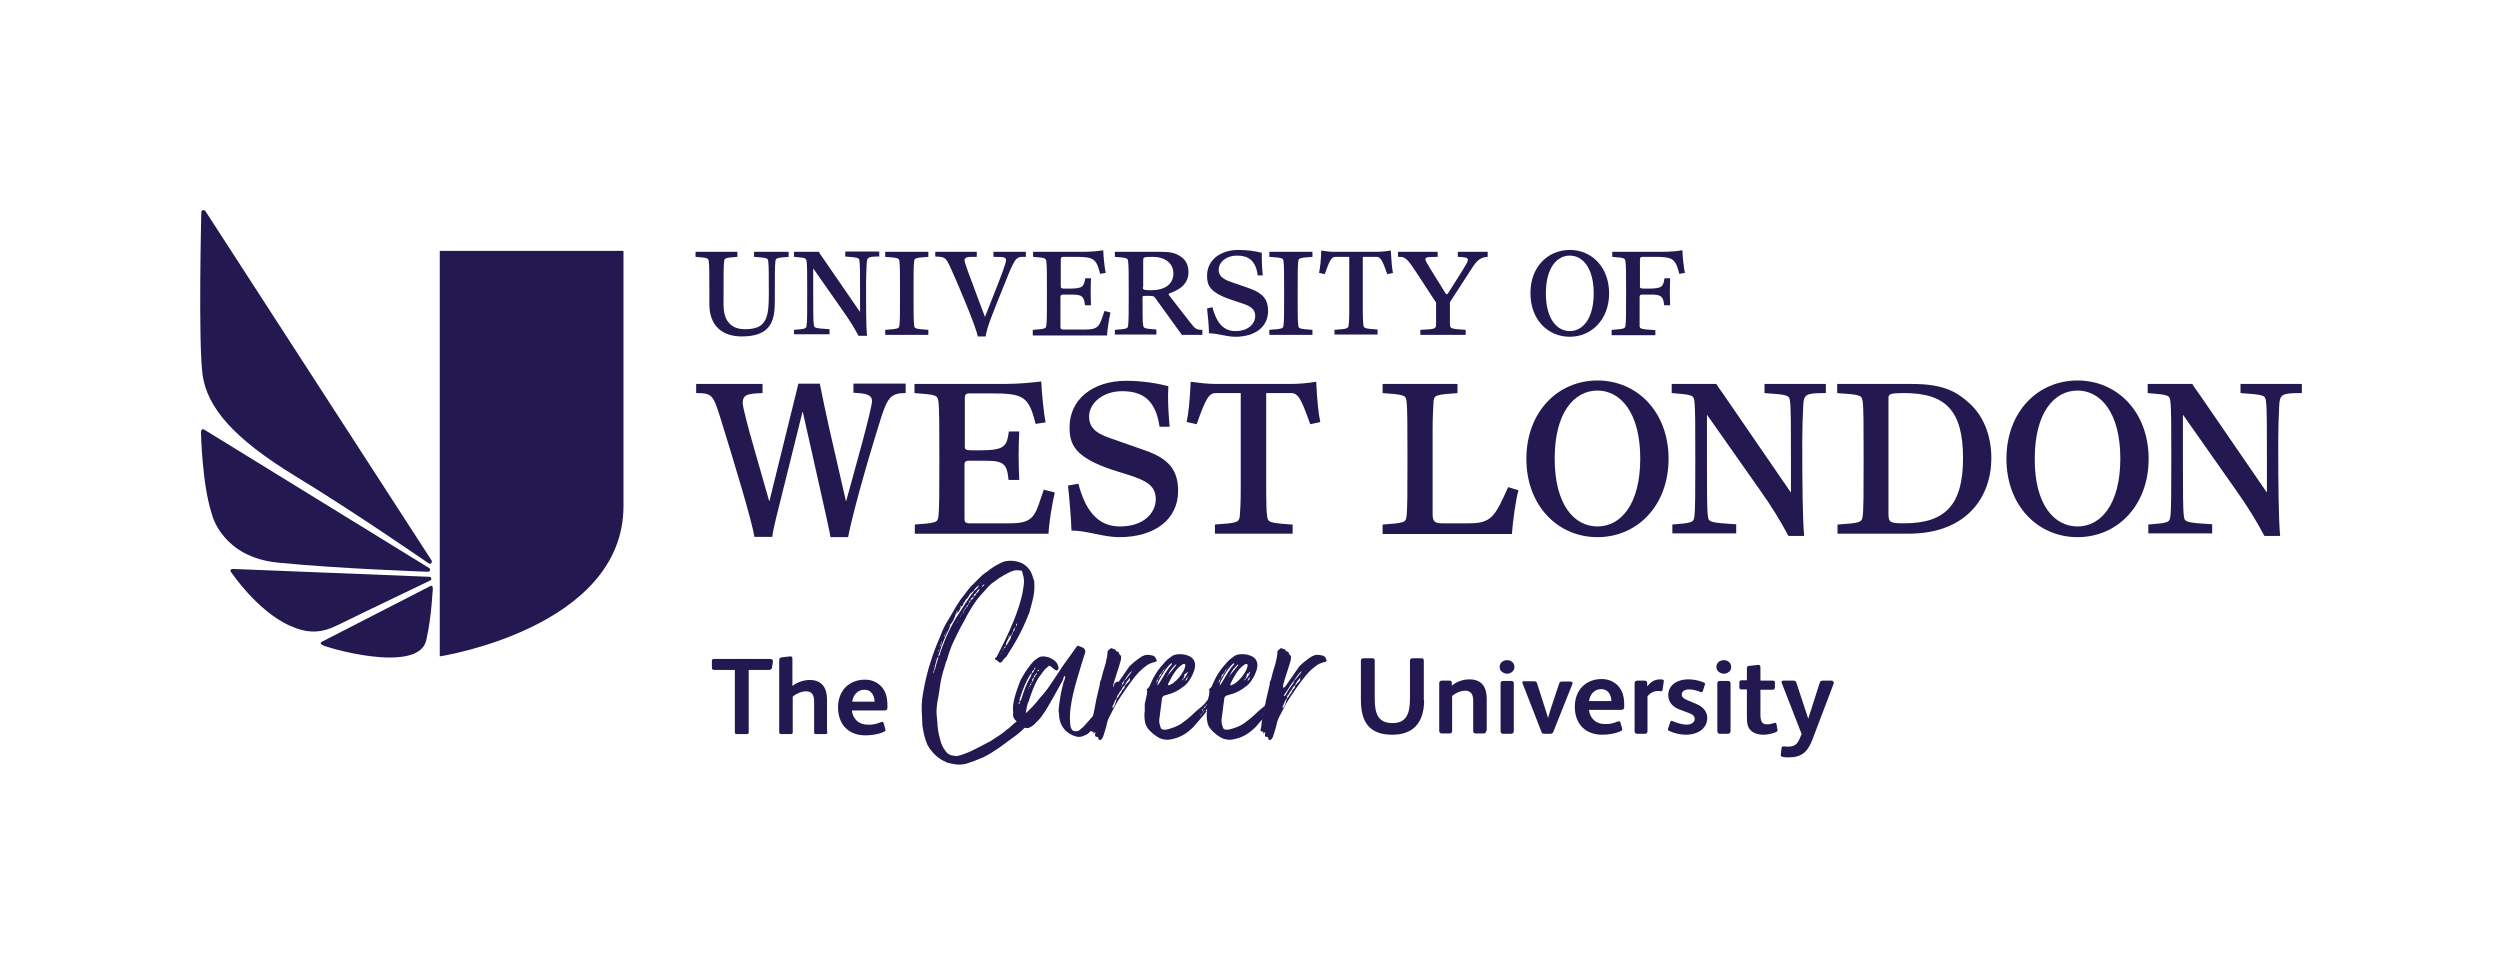<?xml version="1.0" encoding="utf-8"?>
<!-- Generator: Adobe Illustrator 27.0.0, SVG Export Plug-In . SVG Version: 6.00 Build 0)  -->
<svg version="1.1"
	 id="svg2" xmlns:svg="http://www.w3.org/2000/svg" xmlns:sodipodi="http://sodipodi.sourceforge.net/DTD/sodipodi-0.dtd" xmlns:inkscape="http://www.inkscape.org/namespaces/inkscape"
	 xmlns="http://www.w3.org/2000/svg" xmlns:xlink="http://www.w3.org/1999/xlink" x="0px" y="0px" viewBox="0 0 480 186.667"
	 style="enable-background:new 0 0 480 186.667;" xml:space="preserve">
<style type="text/css">
	.st0{fill:#23184F;}
</style>
<sodipodi:namedview  bordercolor="#000000" borderopacity="0.25" id="namedview4" inkscape:deskcolor="#d1d1d1" inkscape:pagecheckerboard="0" inkscape:pageopacity="0.0" inkscape:showpageshadow="2" pagecolor="#ffffff">
	</sodipodi:namedview>
<g>
	<path class="st0" d="M133.602,48.349h7.973v0.966c-2.356,0.181-2.477,0.242-2.537,0.846
		c-0.121,0.785-0.121,2.597-0.121,8.396c0,1.812,0.544,4.651,4.107,4.651c4.047,0,4.591-1.993,4.591-6.705
		c0-3.745,0-5.557-0.121-6.342c-0.06-0.604-0.18-0.664-2.717-0.846v-0.966h6.644v0.966
		c-2.356,0.181-2.477,0.242-2.538,0.846c-0.12,0.785-0.12,2.597-0.12,7.55c0,3.564-0.483,6.886-6.342,6.886
		c-3.624,0-6.221-1.933-6.221-6.161c0-5.678,0-7.49-0.121-8.275c-0.06-0.604-0.181-0.664-2.537-0.846v-0.966
		H133.602L133.602,48.349z"/>
	<path class="st0" d="M152.447,63.329c2.235-0.181,2.356-0.242,2.416-0.846c0.121-0.785,0.121-2.597,0.121-6.161
		c0-3.564,0-5.376-0.121-6.161c-0.06-0.604-0.182-0.664-2.416-0.846v-0.966h4.773
		c0.12,0.302,0.362,0.604,0.664,1.027l7.188,10.45h0.06V56.262c0-3.503,0-5.376-0.12-6.161
		c-0.06-0.604-0.182-0.664-2.718-0.846v-0.966h6.524v0.966c-2.175,0-2.356,0.121-2.416,1.389
		c-0.06,1.208-0.12,2.658-0.12,3.866c0,4.47,0,8.154,0.18,9.966h-1.631c-0.966-1.812-1.811-3.141-3.02-4.832
		l-5.617-8.033h-0.06v4.59c0,3.503,0,5.376,0.12,6.161c0.06,0.604,0.182,0.664,3.02,0.846v0.966h-6.826V63.329
		L152.447,63.329z"/>
	<path class="st0" d="M169.964,63.329c2.477-0.181,2.658-0.242,2.718-0.846c0.12-0.785,0.12-2.597,0.12-6.161
		c0-3.564,0-5.376-0.12-6.161c-0.06-0.604-0.182-0.664-2.718-0.846v-0.966h8.275v0.966
		c-2.477,0.181-2.658,0.242-2.718,0.846c-0.12,0.785-0.12,2.597-0.12,6.161c0,3.564,0,5.376,0.12,6.161
		c0.06,0.604,0.182,0.664,2.718,0.846v0.966h-8.275V63.329L169.964,63.329z"/>
	<path class="st0" d="M179.628,48.349h7.913v0.966h-1.087c-1.087,0-1.269,0.362-1.269,0.664
		c0,0.483,1.147,3.443,2.295,6.523l1.631,4.349l1.813-4.59c1.027-2.597,2.235-5.678,2.235-6.282
		c0-0.604-0.362-0.664-2.416-0.664v-0.966h6.222v0.966h-0.665c-1.086,0-1.449,0.423-2.597,3.141
		c-3.684,9.121-4.107,10.148-4.47,12.141h-1.511c-0.18-1.57-4.107-10.812-5.255-13.288
		c-0.906-1.933-1.087-1.993-2.899-2.054v-0.906H179.628L179.628,48.349z"/>
	<path class="st0" d="M198.353,63.329c2.355-0.181,2.477-0.242,2.537-0.846c0.121-0.785,0.121-2.597,0.121-6.161
		c0-3.564,0-5.376-0.121-6.161c-0.12-0.604-0.182-0.664-2.537-0.846v-0.966h9.544c1.449,0,2.899-0.121,3.926-0.302
		c0,1.087,0.302,3.685,0.483,4.349l-1.087,0.181c-0.725-2.96-1.269-3.262-4.773-3.262h-2.295
		c-0.302,0-0.483,0.121-0.483,0.483v5.194c0,0.302,0.06,0.423,0.785,0.423h0.725c2.778,0,2.899-0.362,3.2-1.993
		h1.087c0,0.785-0.06,1.45-0.06,2.597c0,0.906,0.06,1.933,0.06,2.597h-1.147
		c-0.182-1.631-0.483-2.054-2.477-2.054h-1.751c-0.302,0-0.483,0.121-0.483,0.423v5.798
		c0,0.302,0.12,0.483,0.483,0.483h4.348c2.054,0,2.538-0.483,3.082-1.993l0.544-1.57l1.147,0.302
		c-0.302,1.269-0.604,3.382-0.665,4.409h-14.254V63.329H198.353L198.353,63.329z"/>
	<path class="st0" d="M214.057,63.329c2.355-0.181,2.477-0.242,2.537-0.846c0.121-0.785,0.121-2.597,0.121-6.161
		c0-3.564,0-5.376-0.121-6.161c-0.06-0.604-0.182-0.664-2.537-0.846v-0.966h8.879c1.873,0,2.778,0.242,3.745,0.906
		c0.966,0.604,1.509,1.631,1.509,3.02c0,3.322-3.806,3.926-3.806,4.168c0,0.121,0.061,0.242,0.302,0.544
		l3.806,4.893c0.967,1.268,1.209,1.45,2.356,1.45v0.966h-3.926l-5.195-7.188
		c-0.182-0.242-0.363-0.302-1.329-0.302c-0.967,0-1.027,0-1.027,0.242c0,4.107,0,4.772,0.121,5.376
		c0.06,0.604,0.18,0.664,2.537,0.846v0.966h-7.973V63.329L214.057,63.329L214.057,63.329z M219.432,55.175
		c0,0.423,0.061,0.544,1.571,0.544c3.564,0,4.289-1.933,4.289-3.201c0-1.873-1.451-3.201-3.987-3.201
		c-1.691,0-1.811,0.06-1.811,0.664v5.195H219.432L219.432,55.175z"/>
	<path class="st0" d="M232.782,58.98c0.724,2.718,1.933,4.591,4.409,4.591c2.537,0,3.806-1.45,3.806-2.899
		c0-1.51-1.149-1.993-2.84-2.537l-1.811-0.604c-4.107-1.389-4.591-2.779-4.591-4.591
		c0-2.96,2.477-4.953,6.04-4.953c1.751,0,3.262,0.242,4.47,0.544c0,0.302,0,0.664,0,1.027
		c0,1.087,0.06,2.175,0.182,3.322h-0.967c-0.362-2.839-1.751-3.805-3.986-3.805c-1.993,0-3.504,1.208-3.504,2.718
		c0,1.027,0.544,1.691,2.235,2.295l3.806,1.329c2.477,0.906,3.443,2.114,3.443,4.289
		c0,3.08-2.538,4.953-6.282,4.953c-1.691,0-3.444-0.664-5.074-0.664c0-1.148-0.18-3.262-0.362-4.772L232.782,58.98
		L232.782,58.98z"/>
	<path class="st0" d="M243.715,63.329c2.477-0.181,2.657-0.242,2.717-0.846c0.121-0.785,0.121-2.597,0.121-6.161
		c0-3.564,0-5.376-0.121-6.161c-0.06-0.604-0.18-0.664-2.717-0.846v-0.966h8.275v0.966
		c-2.477,0.181-2.658,0.242-2.718,0.846c-0.121,0.785-0.121,2.597-0.121,6.161c0,3.564,0,5.376,0.121,6.161
		c0.06,0.604,0.18,0.664,2.718,0.846v0.966h-8.275V63.329L243.715,63.329z"/>
	<path class="st0" d="M256.218,63.329c2.477-0.181,2.597-0.242,2.718-0.846c0.06-0.483,0.12-1.268,0.12-2.597
		V49.316h-2.657c-0.785,0-1.087,0.664-2.054,3.322l-1.087-0.242c0.182-0.906,0.362-2.174,0.423-4.288
		c0.482,0.06,0.906,0.121,1.389,0.181c0.422,0.06,0.906,0.06,1.329,0.06h7.912
		c0.967,0,1.873-0.121,2.718-0.241c0.121,2.114,0.242,3.382,0.423,4.288l-1.087,0.242
		c-0.967-2.658-1.269-3.322-2.054-3.322h-2.657v10.51c0,1.329,0.06,2.175,0.12,2.597
		c0.12,0.604,0.182,0.664,2.718,0.846v0.966h-8.275V63.329L256.218,63.329L256.218,63.329z"/>
	<path class="st0" d="M275.667,58.014l-3.744-5.738c-1.933-2.96-2.235-2.96-3.504-2.96v-0.966h7.611v0.966
		c-2.235,0-2.356,0.121-2.356,0.483c0,0.181,0.182,0.544,0.725,1.45l2.96,4.772
		c0.18,0.302,0.302,0.483,0.422,0.483c0.121,0,0.302-0.241,0.423-0.483l2.597-4.107
		c0.785-1.268,1.027-1.691,1.027-1.993c0-0.483-0.423-0.543-1.933-0.604v-0.966h5.738v0.966
		c-1.149,0.06-1.933,0.423-3.02,2.175l-4.229,6.523v4.168c0,0.906,0.121,0.966,3.02,1.148v0.966h-8.697V63.329
		c2.899-0.121,3.02-0.181,3.02-1.148v-4.168H275.667L275.667,58.014z"/>
	<path class="st0" d="M301.399,47.987c4.288,0,7.55,3.382,7.55,8.336c0,4.953-3.322,8.335-7.55,8.335
		c-4.289,0-7.551-3.382-7.551-8.335C293.788,51.369,297.11,47.987,301.399,47.987L301.399,47.987z M301.399,63.571
		c2.477,0,4.59-2.356,4.59-7.248c0-4.893-2.113-7.248-4.59-7.248c-2.477,0-4.591,2.356-4.591,7.248
		C296.808,61.215,298.922,63.571,301.399,63.571L301.399,63.571z"/>
	<path class="st0" d="M309.552,63.329c2.356-0.181,2.477-0.242,2.538-0.846c0.12-0.785,0.12-2.597,0.12-6.161
		c0-3.564,0-5.376-0.12-6.161c-0.121-0.604-0.182-0.664-2.538-0.846v-0.966h9.544c1.449,0,2.96-0.121,3.926-0.302
		c0,1.087,0.302,3.685,0.484,4.349l-1.087,0.181c-0.724-2.96-1.269-3.262-4.771-3.262h-2.296
		c-0.302,0-0.482,0.121-0.482,0.483v5.194c0,0.302,0.06,0.423,0.785,0.423h0.724c2.778,0,2.96-0.362,3.202-1.993
		h1.087c0,0.785-0.06,1.45-0.06,2.597c0,0.906,0.06,1.933,0.06,2.597h-1.147
		c-0.182-1.631-0.483-2.054-2.477-2.054h-1.752c-0.302,0-0.484,0.121-0.484,0.423v5.557
		c0,0.604,0.182,0.664,3.02,0.846v0.966h-8.395V63.329H309.552L309.552,63.329z"/>
	<path class="st0" d="M133.662,73.718h12.744v1.752c-2.717,0.121-3.804,0.181-3.804,1.933
		c0,0.725,1.026,4.711,2.175,8.637l2.899,10.148h0.06l5.557-22.53h4.107c0.604,2.899,1.149,5.678,1.813,8.577
		l3.2,13.953h0.061l3.08-11.235c1.027-3.805,1.873-7.309,1.873-7.913c0-1.208-0.967-1.51-3.564-1.631v-1.752
		h10.026v1.812c-2.718,0-3.442,0.725-4.711,4.711c-3.262,10.329-5.678,19.45-6.342,22.953h-3.382
		c-0.121-0.906-1.147-5.497-2.235-10.329l-3.08-13.711h-0.061l-3.442,13.832
		c-1.209,4.772-2.295,9.06-2.356,10.148h-3.442c-0.363-2.718-3.987-14.678-6.524-22.832
		c-1.389-4.349-1.51-4.772-4.651-4.772V73.718L133.662,73.718z"/>
	<path class="st0" d="M175.581,100.718c4.229-0.302,4.471-0.423,4.591-1.57c0.182-1.389,0.182-4.711,0.182-11.054
		c0-6.342,0-9.664-0.182-11.054c-0.182-1.147-0.362-1.268-4.591-1.57v-1.752h17.215c2.597,0,5.315-0.242,7.128-0.483
		c0.06,1.993,0.544,6.705,0.846,7.852l-1.933,0.302c-1.329-5.315-2.296-5.859-8.638-5.859h-4.106
		c-0.605,0-0.847,0.241-0.847,0.846v9.362c0,0.544,0.121,0.725,1.451,0.725h1.268c5.013,0,5.316-0.725,5.738-3.624
		h1.993c-0.06,1.389-0.12,2.658-0.12,4.651c0,1.691,0.06,3.503,0.12,4.651h-2.053
		c-0.302-3.02-0.846-3.684-4.47-3.684h-3.142c-0.544,0-0.846,0.181-0.846,0.725v10.45
		c0,0.604,0.242,0.846,0.846,0.846h7.853c3.684,0,4.59-0.906,5.557-3.624l0.966-2.839l2.115,0.544
		c-0.544,2.235-1.147,6.101-1.208,7.913h-25.672v-1.752H175.581L175.581,100.718z"/>
	<path class="st0" d="M207.051,92.866c1.268,4.893,3.562,8.215,7.972,8.215c4.591,0,6.886-2.597,6.886-5.255
		c0-2.718-2.113-3.624-5.073-4.591l-3.262-1.027c-7.429-2.477-8.215-5.013-8.215-8.215
		c0-5.315,4.471-8.879,10.873-8.879c3.14,0,5.919,0.483,8.093,1.027c0,0.483-0.06,1.268-0.06,1.812
		c0,1.993,0.12,3.926,0.302,5.98h-1.933c-0.725-5.074-3.202-6.825-7.188-6.825c-3.624,0-6.342,2.235-6.342,4.893
		c0,1.812,0.966,3.081,3.986,4.107l6.886,2.416c4.471,1.571,6.222,3.805,6.222,7.731
		c0,5.557-4.591,8.879-11.295,8.879c-3.08,0-6.222-1.268-9.181-1.268c-0.061-2.114-0.363-5.859-0.665-8.637
		L207.051,92.866L207.051,92.866z"/>
	<path class="st0" d="M233.144,100.718c4.47-0.302,4.711-0.423,4.893-1.57c0.06-0.846,0.182-2.295,0.182-4.711
		V75.47h-4.773c-1.389,0-1.993,1.208-3.684,5.98l-1.933-0.423c0.362-1.631,0.604-3.926,0.785-7.731
		c0.846,0.121,1.631,0.181,2.477,0.302c0.784,0.06,1.631,0.121,2.415,0.121h14.315c1.752,0,3.384-0.181,4.893-0.423
		c0.182,3.805,0.423,6.101,0.785,7.731l-1.933,0.423c-1.691-4.772-2.295-5.98-3.684-5.98h-4.773v18.966
		c0,2.416,0.06,3.866,0.182,4.711c0.182,1.147,0.362,1.268,4.893,1.57v1.752h-14.919v-1.752H233.144L233.144,100.718
		z"/>
	<path class="st0" d="M265.459,100.718c4.229-0.302,4.471-0.423,4.591-1.57c0.182-1.389,0.182-4.711,0.182-11.054
		c0-6.342,0-9.664-0.182-11.054c-0.12-1.147-0.362-1.268-4.591-1.57v-1.752h14.377v1.752
		c-4.229,0.302-4.471,0.423-4.591,1.57c-0.06,0.846-0.182,3.322-0.182,5.315v16.369
		c0,1.389,0.423,1.752,1.813,1.752h5.135c4.348,0,5.013-1.268,7.55-6.946l1.993,0.604
		c-0.484,1.45-1.147,6.342-1.268,8.396h-24.825v-1.812H265.459L265.459,100.718z"/>
	<path class="st0" d="M306.714,73.054c7.671,0,13.652,6.101,13.652,15.04c0,8.94-5.98,15.04-13.652,15.04
		c-7.671,0-13.65-6.101-13.65-15.04C293.064,79.154,299.043,73.054,306.714,73.054L306.714,73.054z
		 M306.714,101.08c4.47,0,8.215-4.228,8.215-13.047s-3.806-13.047-8.215-13.047
		c-4.47,0-8.215,4.228-8.215,13.047C298.499,96.912,302.244,101.08,306.714,101.08L306.714,101.08z"/>
	<path class="st0" d="M320.969,100.718c3.986-0.302,4.228-0.423,4.349-1.57c0.18-1.389,0.18-4.711,0.18-11.054
		c0-6.342,0-9.664-0.18-11.054c-0.121-1.147-0.363-1.268-4.349-1.57v-1.752h8.577
		c0.242,0.483,0.725,1.087,1.269,1.873l12.986,18.906h0.06v-6.403c0-6.342,0-9.664-0.182-11.054
		c-0.12-1.147-0.362-1.268-4.893-1.57v-1.752h11.779v1.752c-3.866,0-4.228,0.181-4.349,2.477
		c-0.12,2.175-0.18,4.772-0.18,6.946c0,8.034,0.06,14.738,0.362,18h-3.02
		c-1.751-3.262-3.262-5.678-5.436-8.758L327.793,79.698h-0.06v8.335c0,6.342,0,9.664,0.182,11.054
		c0.12,1.148,0.362,1.268,5.437,1.57v1.752h-12.262v-1.691H320.969L320.969,100.718z"/>
	<path class="st0" d="M352.74,100.718c4.47-0.302,4.711-0.423,4.893-1.57c0.182-1.389,0.182-4.711,0.182-11.054
		c0-6.342,0-9.664-0.182-11.054c-0.182-1.147-0.362-1.268-4.893-1.57v-1.752h14.255
		c5.799,0,8.517,1.268,11.235,3.805c2.415,2.235,4.107,5.798,4.107,10.45c0,7.309-4.591,14.496-15.946,14.496
		h-13.591v-1.752H352.74L352.74,100.718z M362.586,98.664c0,1.631,0.302,1.812,3.02,1.812
		c7.973,0,11.295-3.624,11.295-12.503c0-9.06-3.262-12.503-11.295-12.503c-2.718,0-3.02,0.181-3.02,0.967V98.664
		L362.586,98.664z"/>
	<path class="st0" d="M398.888,73.054c7.67,0,13.65,6.101,13.65,15.04c0,8.94-5.98,15.04-13.65,15.04
		c-7.671,0-13.652-6.101-13.652-15.04C385.237,79.154,391.157,73.054,398.888,73.054L398.888,73.054z
		 M398.888,101.08c4.47,0,8.214-4.228,8.214-13.047s-3.804-13.047-8.214-13.047
		c-4.471,0-8.215,4.228-8.215,13.047C390.613,96.912,394.417,101.08,398.888,101.08L398.888,101.08z"/>
	<path class="st0" d="M412.357,100.718c3.987-0.302,4.229-0.423,4.349-1.57c0.182-1.389,0.182-4.711,0.182-11.054
		c0-6.342,0-9.664-0.182-11.054c-0.12-1.147-0.362-1.268-4.349-1.57v-1.752h8.578
		c0.24,0.483,0.724,1.087,1.268,1.873l12.986,18.906h0.06v-6.403c0-6.342,0-9.664-0.18-11.054
		c-0.121-1.147-0.363-1.268-4.893-1.57v-1.752h11.779v1.752c-3.866,0-4.229,0.181-4.349,2.477
		c-0.12,2.175-0.182,4.772-0.182,6.946c0,8.034,0.061,14.738,0.363,18h-3.02
		c-1.752-3.262-3.262-5.678-5.436-8.758L419.182,79.698h-0.06v8.335c0,6.342,0,9.664,0.182,11.054
		c0.12,1.148,0.362,1.268,5.435,1.57v1.752h-12.261v-1.691H412.357L412.357,100.718z"/>
	<path class="st0" d="M84.434,126.026c0,0,35.275-5.436,35.275-28.872V48.168H84.434V126.026L84.434,126.026z"/>
	<path class="st0" d="M82.199,108.087c-0.725-0.483-14.074-9.725-25.49-16.671
		c-11.899-7.248-16.973-13.228-17.819-19.51c-0.846-6.523-0.241-30.866-0.241-31.107
		c0-0.543,0.604-0.604,0.846-0.181c0,0,43.188,66.684,43.369,66.986C82.985,107.845,82.864,108.57,82.199,108.087
		L82.199,108.087z"/>
	<path class="st0" d="M82.199,109.778L82.199,109.778c-0.121,0-17.396-0.604-28.812-1.752
		c-10.57-1.027-12.624-8.94-12.684-9.242c-1.933-5.798-2.114-15.765-2.114-15.886
		c0.06-0.544,0.423-0.544,0.604-0.423l43.188,26.577c0.121,0.06,0.242,0.242,0.181,0.423
		C82.562,109.657,82.38,109.778,82.199,109.778L82.199,109.778L82.199,109.778z"/>
	<path class="st0" d="M55.441,120.047c-6.161-2.899-10.933-10.027-10.993-10.087c-0.483-0.604,0.06-0.725,0.242-0.725
		l37.751,1.51c0.181,0,0.362,0.121,0.362,0.302c0.06,0.181-0.06,0.362-0.242,0.423
		c-0.06,0.06-13.168,6.282-17.517,8.456C61.542,121.677,59.065,121.677,55.441,120.047L55.441,120.047
		L55.441,120.047z"/>
	<path class="st0" d="M81.837,122.946c-1.57,6.644-19.691,1.268-20.053,0.846c0,0-0.483-0.362,0.06-0.604
		l20.718-10.631c0.362-0.242,0.544,0,0.544,0.544C83.045,113.1,82.924,118.234,81.837,122.946L81.837,122.946
		L81.837,122.946z"/>
	<path class="st0" d="M148.219,128.201c-0.06,0.362-0.302,0.423-0.664,0.423h-3.806v11.839
		c0,0.422-0.06,0.484-0.423,0.484h-1.811c-0.363,0-0.423-0.061-0.423-0.484v-11.839h-3.926
		c-0.362,0-0.483-0.121-0.483-0.483v-1.208c0-0.302,0.121-0.423,0.483-0.423h10.57
		c0.544,0,0.665,0.181,0.665,0.544L148.219,128.201L148.219,128.201z"/>
	<path class="st0" d="M158.85,140.523c0,0.302-0.061,0.423-0.363,0.423h-1.811c-0.302,0-0.363-0.061-0.363-0.423
		v-5.799c0-1.147-0.302-1.993-1.57-1.993c-0.785,0-1.873,0.422-2.537,1.026v6.766
		c0,0.302-0.061,0.423-0.423,0.423h-1.813c-0.24,0-0.362-0.121-0.362-0.363v-13.832
		c0-0.362,0.182-0.483,0.483-0.544c1.51-0.181,1.631-0.181,1.691-0.181c0.242,0,0.362,0.121,0.362,0.423v5.255
		c0.907-0.725,2.175-1.148,3.322-1.148c2.356,0,3.322,1.51,3.322,3.744v6.222H158.85L158.85,140.523z"/>
	<path class="st0" d="M169.118,138.65c0.242-0.06,0.422-0.12,0.544,0.182l0.302,1.087
		c0,0.12,0.06,0.18,0.06,0.242c0,0.12-0.06,0.242-0.362,0.362c-1.027,0.483-2.416,0.664-3.504,0.664
		c-3.262,0-5.255-2.113-5.255-5.375c0-3.141,2.054-5.316,5.195-5.316c1.269,0,2.295,0.483,3.08,1.268
		c0.967,1.027,1.208,2.296,1.208,3.745v0.302c0,0.483-0.18,0.604-0.664,0.604h-6.161
		c0.18,1.631,1.329,2.718,3.02,2.718C167.427,139.194,168.333,139.013,169.118,138.65L169.118,138.65z
		 M167.909,134.785c0-0.06,0-0.18,0-0.242c-0.06-1.087-0.664-2.114-1.933-2.114c-1.389,0-2.173,1.088-2.355,2.295
		h4.288V134.785L167.909,134.785z"/>
	<path class="st0" d="M273.432,134.423c0,4.288-2.053,6.644-6.101,6.644c-4.409,0-6.04-2.416-6.04-6.704v-7.49
		c0-0.362,0.182-0.483,0.544-0.483h1.631c0.363,0,0.483,0.121,0.483,0.483v7.309c0,3.08,0.785,4.651,3.442,4.651
		c2.538,0,3.323-1.691,3.323-4.651v-7.309c0-0.362,0.18-0.483,0.544-0.483h1.63c0.363,0,0.484,0.121,0.484,0.483
		v7.55H273.432L273.432,134.423z"/>
	<path class="st0" d="M285.332,140.281c0,0.362-0.121,0.544-0.484,0.544h-1.511c-0.362,0-0.483-0.182-0.483-0.544v-5.677
		c0-1.149-0.302-1.994-1.57-1.994c-0.785,0-1.813,0.423-2.477,1.027v6.644c0,0.362-0.121,0.544-0.483,0.544h-1.51
		c-0.303,0-0.484-0.182-0.484-0.483v-9.12c0-0.362,0.12-0.543,0.544-0.543h1.389
		c0.302,0,0.483,0.06,0.483,0.423v0.544c0.966-0.785,2.173-1.208,3.382-1.208c2.355,0,3.322,1.45,3.322,3.745
		v6.1H285.332L285.332,140.281z"/>
	<path class="st0" d="M289.378,129.348c-0.664,0-1.449-0.483-1.449-1.268c0-0.846,0.664-1.329,1.449-1.329
		c0.725,0,1.389,0.483,1.389,1.329C290.767,128.865,290.043,129.348,289.378,129.348L289.378,129.348z
		 M290.647,140.341c0,0.363-0.182,0.544-0.544,0.544h-1.449c-0.363,0-0.544-0.12-0.544-0.544v-9.12
		c0-0.362,0.18-0.483,0.544-0.483h1.449c0.362,0,0.544,0.121,0.544,0.483V140.341L290.647,140.341z"/>
	<path class="st0" d="M301.942,131.221l-3.685,9.242c-0.12,0.302-0.302,0.422-0.604,0.422h-1.087
		c-0.302,0-0.544-0.06-0.604-0.362l-3.624-9.302c0-0.06-0.06-0.121-0.06-0.181c0-0.181,0.12-0.242,0.362-0.242
		h1.873c0.362,0,0.544,0.121,0.604,0.423l1.571,4.893c0.18,0.604,0.422,1.329,0.544,1.751l0,0
		c0.12-0.422,0.302-1.147,0.482-1.691l1.631-4.892c0.121-0.362,0.242-0.423,0.665-0.423h1.509
		c0.242,0,0.423,0.121,0.423,0.302C301.942,131.04,301.942,131.1,301.942,131.221L301.942,131.221z"/>
	<path class="st0" d="M310.579,138.53c0.242-0.06,0.423-0.121,0.544,0.18l0.302,1.087
		c0,0.121,0.06,0.182,0.06,0.242c0,0.121-0.06,0.242-0.362,0.363c-1.027,0.482-2.416,0.664-3.504,0.664
		c-3.261,0-5.255-2.115-5.255-5.376c0-3.14,2.054-5.315,5.195-5.315c1.269,0,2.296,0.483,3.08,1.268
		c0.967,1.027,1.209,2.295,1.209,3.744v0.302c0,0.484-0.182,0.605-0.665,0.605h-6.101
		c0.182,1.631,1.329,2.718,3.02,2.718C308.888,139.073,309.794,138.892,310.579,138.53L310.579,138.53z
		 M309.372,134.664c0-0.06,0-0.182,0-0.242c-0.06-1.087-0.665-2.114-1.933-2.114
		c-1.389,0-2.175,1.087-2.356,2.296h4.289V134.664L309.372,134.664z"/>
	<path class="st0" d="M319.278,130.496c0.12,0.06,0.18,0.121,0.18,0.242c0,0.06-0.06,0.483-0.24,1.691
		c-0.061,0.242-0.182,0.302-0.363,0.302c-0.18-0.06-0.362-0.06-0.544-0.06c-0.724,0-1.51,0.363-1.993,1.026
		v6.644c0,0.363-0.12,0.544-0.483,0.544h-1.51c-0.363,0-0.483-0.18-0.483-0.544v-9.12
		c0-0.423,0.242-0.543,0.544-0.543h1.329c0.362,0,0.544,0.121,0.544,0.423v0.664
		c0.664-0.785,1.329-1.329,2.537-1.329C318.855,130.436,319.096,130.436,319.278,130.496L319.278,130.496z"/>
	<path class="st0" d="M323.687,141.067c-1.087,0-2.296-0.302-3.202-0.725c-0.182-0.06-0.242-0.18-0.242-0.362
		c0-0.06,0-0.12,0.06-0.182l0.363-1.087c0.06-0.18,0.18-0.302,0.302-0.302c0.06,0,0.12,0,0.18,0.061
		c0.907,0.362,1.933,0.664,2.658,0.664c0.906,0,1.571-0.423,1.571-1.087c0-0.604-0.423-0.906-1.269-1.208
		l-1.631-0.605c-1.208-0.422-2.175-1.389-2.175-2.778c0-2.053,1.933-3.02,3.805-3.02
		c1.027,0,1.994,0.181,3.02,0.604c0.182,0.06,0.242,0.181,0.242,0.302c0,0.06,0,0.121-0.06,0.181l-0.362,1.148
		c-0.061,0.121-0.121,0.241-0.303,0.241c-0.06,0-0.12,0-0.18-0.06c-0.665-0.302-1.571-0.483-2.235-0.483
		c-0.907,0-1.329,0.483-1.329,0.967c0,0.483,0.242,0.725,1.027,1.087l1.871,0.785
		c1.087,0.482,1.994,1.329,1.994,2.657C327.733,140.039,325.801,141.067,323.687,141.067L323.687,141.067z"/>
	<path class="st0" d="M330.995,129.348c-0.664,0-1.449-0.483-1.449-1.268c0-0.846,0.664-1.329,1.449-1.329
		c0.725,0,1.389,0.483,1.389,1.329C332.385,128.865,331.661,129.348,330.995,129.348L330.995,129.348z
		 M332.264,140.341c0,0.363-0.182,0.544-0.544,0.544h-1.449c-0.363,0-0.544-0.12-0.544-0.544v-9.12
		c0-0.362,0.18-0.483,0.544-0.483h1.449c0.362,0,0.544,0.121,0.544,0.483V140.341L332.264,140.341z"/>
	<path class="st0" d="M340.599,138.832c0.06,0,0.182-0.06,0.242-0.06c0.12,0,0.182,0.06,0.242,0.242l0.182,1.026
		c0.06,0.242-0.061,0.423-0.303,0.544c-0.664,0.242-1.51,0.484-2.355,0.484c-1.087,0-1.993-0.302-2.537-0.906
		c-0.665-0.725-0.665-1.571-0.665-3.142v-4.651h-0.966c-0.423,0-0.483-0.06-0.483-0.544v-0.785
		c0-0.242,0.12-0.423,0.362-0.423h1.087v-2.295c0-0.362,0.182-0.483,0.544-0.483l1.631-0.181
		c0.302,0,0.423,0.121,0.423,0.483v2.537h2.355c0.242,0,0.423,0.06,0.423,0.362v0.966
		c0,0.241-0.182,0.423-0.423,0.423h-2.355v4.772c0,0.604,0.06,1.087,0.302,1.449
		c0.18,0.302,0.484,0.423,0.966,0.423C339.814,139.073,340.237,138.952,340.599,138.832L340.599,138.832z"/>
	<path class="st0" d="M352.076,131.221l-4.107,10.811c-0.967,2.477-2.115,3.384-4.651,3.384
		c-0.423,0-0.725,0-1.087-0.121c-0.362-0.06-0.362-0.242-0.302-0.544l0.12-1.087
		c0.06-0.242,0.121-0.362,0.363-0.362c0.302,0,0.604,0.06,0.846,0.06c1.268,0,1.811-0.482,2.235-1.449
		l0.422-0.966l-3.806-9.786c0-0.06-0.06-0.121-0.06-0.181c0-0.181,0.121-0.302,0.302-0.302h1.994
		c0.302,0,0.422,0.121,0.544,0.362l2.295,6.947l2.175-6.826c0.12-0.362,0.302-0.483,0.604-0.483h1.691
		c0.182,0,0.362,0.121,0.362,0.302C352.137,131.04,352.076,131.1,352.076,131.221L352.076,131.221z"/>
	<path class="st0" d="M201.373,134.181c-1.087,1.691-2.416,3.322-3.926,4.833c-0.907,0.966-1.813,1.811-2.778,2.475
		l-2.718,1.994c-1.147,0.785-2.054,1.389-3.202,1.933c-1.087,0.482-2.115,0.846-3.202,1.208
		c-0.422,0.121-0.846,0.182-1.328,0.182c-0.785,0-1.511-0.182-2.296-0.363c-0.422-0.24-1.026-0.422-1.389-0.724
		c-1.026-0.665-1.871-1.631-2.477-2.718c-0.544-1.269-0.785-2.477-0.966-3.806c0-0.604-0.06-1.087-0.06-1.631
		c-0.061-0.544-0.061-1.087-0.061-1.631v-0.724c0.061-0.725,0.121-1.389,0.242-2.054
		c0.363-2.114,0.846-4.228,1.511-6.221c0.483-1.57,1.087-3.141,1.811-4.772c0.423-1.208,1.027-2.416,1.752-3.503
		c0.846-1.45,1.691-3.08,2.778-4.349c0.362-0.483,0.846-1.147,1.208-1.57c0.182-0.181,0.302-0.302,0.423-0.423
		c0.906-0.846,1.631-1.812,2.718-2.476c0.966-0.846,1.993-1.389,2.959-1.873c0.605-0.242,1.147-0.302,1.752-0.302
		c0.664,0,1.389,0.181,1.993,0.423c1.208,0.604,1.933,1.571,2.235,2.899c0.182,0.362,0.242,0.664,0.242,0.966
		v0.846c0,1.631-0.544,3.201-0.967,4.832c-0.784,1.993-1.691,3.987-2.778,5.799l-1.631,2.658
		c-0.362,0.302-0.664,0.604-0.784,0.906c-0.182,0.181-0.303,0.242-0.423,0.242s-0.182-0.06-0.302-0.181
		c-0.06-0.121-0.302-0.181-0.302-0.302c-0.121-0.06-0.362,0-0.362-0.242c0-0.181,0.12-0.302,0.302-0.362
		c1.147-2.235,2.235-4.409,3.2-6.765c0.725-1.752,1.389-3.685,1.752-5.436c0.12-0.785,0.302-1.51,0.302-2.295
		c0-0.483-0.06-0.966-0.242-1.45c0-0.181-0.06-0.302-0.06-0.302c0-0.302-0.242-0.362-0.363-0.362
		c-0.242,0-0.422-0.06-0.664-0.06c-0.423,0-0.846,0.121-1.269,0.302c-0.846,0.423-1.631,0.846-2.355,1.329
		c-0.604,0.544-1.269,0.846-1.752,1.389l-1.691,1.872c-1.208,1.389-2.295,3.262-3.14,4.953
		c-0.846,1.45-1.571,2.96-2.295,4.53c-0.363,0.906-0.725,1.933-0.967,2.899c-0.182,0.302-0.302,0.664-0.362,1.027
		c-0.423,1.268-0.785,2.597-0.967,3.987c-0.06,0.664-0.242,1.389-0.302,1.993
		c-0.06,0.483-0.242,1.027-0.242,1.389c-0.06,0.423-0.12,0.907-0.12,1.39c0,0.784,0.12,1.51,0.182,2.355
		c0,0.967,0.24,2.054,0.482,2.96c0.182,0.846,0.483,1.57,1.027,2.295c0.302,0.484,0.846,0.846,1.329,0.906
		c0.302,0,0.483,0.061,0.724,0.121c0.544-0.06,1.149-0.242,1.571-0.423c1.813-0.664,3.443-1.631,5.195-2.537
		c0.906-0.664,1.993-1.208,2.96-2.115c0.544-0.302,0.906-0.784,1.449-1.208c1.691-1.389,3.624-3.14,4.833-4.771
		c2.053-2.296,2.657-3.141,3.2-3.141c0.121,0,0.242-0.06,0.302-0.06c0.06,0,0.242,0.06,0.302,0.302
		C202.702,132.127,202.158,133.214,201.373,134.181L201.373,134.181z M179.024,130.073
		C179.024,130.073,179.084,130.073,179.024,130.073c0.06-0.06,0-0.121,0-0.181V130.073L179.024,130.073z
		 M179.205,128.08v-0.242h-0.06L179.205,128.08L179.205,128.08z M179.205,129.107c0,0.121,0,0.121,0.061,0.121
		c0-0.06,0.12-0.362,0.12-0.544c-0.12,0.121-0.182,0.181-0.182,0.302V129.107L179.205,129.107z M179.508,127.899
		c-0.061,0.242-0.061,0.544-0.182,0.846c0.12-0.06,0.182-0.121,0.182-0.181
		c0.18-0.664,0.302-1.329,0.604-2.054c0-0.121,0-0.302,0.12-0.423c-0.12,0.06-0.242,0.181-0.302,0.302
		C179.81,126.811,179.628,127.295,179.508,127.899L179.508,127.899z M179.508,126.751h0.12l-0.12-0.121V126.751
		L179.508,126.751z M180.051,125.241c-0.061,0.06-0.121,0.06-0.121,0.06L180.051,125.241L180.051,125.241z
		 M180.232,124.758c0,0.06-0.12,0.06-0.12,0.181v0.181c0.06-0.06,0.12-0.121,0.12-0.181V124.758
		L180.232,124.758z M183.494,117.933L183.494,117.933c-0.242,0.725-0.483,1.389-1.027,1.993
		c-0.12,0.363-0.12,0.604-0.242,0.785c-0.724,1.389-1.389,3.02-1.871,4.59c-0.121,0.302-0.182,0.423-0.182,0.785
		c0.302-0.302,0.302-0.483,0.362-0.846c0.967-2.718,2.115-5.315,3.685-7.611c0.784-1.208,1.57-2.477,2.415-3.624
		c0.182-0.121,0.242-0.302,0.363-0.483c0.302-0.302,0.604-0.483,0.785-0.785c0.12-0.181,0.12-0.302,0.24-0.423
		c-0.422,0.302-0.846,0.664-1.086,1.148l-0.665,0.544c-0.242,0.423-0.483,0.846-0.906,1.208
		c-0.06,0.302-0.182,0.423-0.302,0.423c-0.061,0.302-0.242,0.785-0.544,0.846v-0.242l-0.182,0.242h0.182
		c-0.182,0.423-0.302,0.846-0.725,1.208v-0.423c-0.182,0.121-0.182,0.302-0.182,0.423
		C183.554,117.691,183.494,117.812,183.494,117.933L183.494,117.933z M180.474,124.395v-0.242
		C180.413,124.214,180.413,124.214,180.474,124.395C180.413,124.335,180.413,124.395,180.474,124.395L180.474,124.395
		z M180.534,124.094c0.182-0.121,0.182-0.302,0.182-0.423c-0.182,0.06-0.182,0.181-0.182,0.302V124.094
		L180.534,124.094z M180.655,123.671c0.18-0.121,0.18-0.362,0.18-0.543
		C180.715,123.248,180.715,123.429,180.655,123.671L180.655,123.671z M181.199,122.342L181.199,122.342
		C181.199,122.402,181.199,122.342,181.199,122.342L181.199,122.342L181.199,122.342z M181.441,121.798
		c-0.182,0.121-0.182,0.302-0.182,0.423C181.379,122.221,181.379,121.979,181.441,121.798L181.441,121.798z
		 M181.441,121.798c0.12-0.121,0.12-0.241,0.18-0.362C181.501,121.557,181.441,121.677,181.441,121.798
		L181.441,121.798z M181.621,121.436c0,0,0.06,0,0.06-0.181v-0.06c0,0.06-0.06,0.06-0.06,0.06V121.436
		L181.621,121.436z M181.803,120.711L181.803,120.711c0.06,0.06,0.06,0,0.12,0H181.803L181.803,120.711z
		 M182.105,120.59c0-0.06,0.06-0.181,0.12-0.302C182.105,120.469,182.105,120.53,182.105,120.59
		L182.105,120.59z M182.286,120.107c0,0.06-0.061,0.181-0.061,0.242
		C182.225,120.349,182.225,120.228,182.286,120.107L182.286,120.107z M182.286,120.107c0-0.06,0-0.181,0.06-0.242
		C182.286,119.986,182.286,120.047,182.286,120.107L182.286,120.107z M182.286,119.926h0.18
		c0,0-0.06-0.06-0.06-0.121L182.286,119.926L182.286,119.926z M183.796,117.63l-0.242,0.302
		c0-0.06,0-0.181,0.06-0.302H183.796L183.796,117.63z M183.735,119.503c-0.121,0.06-0.121,0.181-0.121,0.302
		C183.675,119.684,183.675,119.563,183.735,119.503L183.735,119.503z M183.735,119.503
		c0.182-0.181,0.242-0.302,0.362-0.362C183.917,119.201,183.796,119.382,183.735,119.503L183.735,119.503z
		 M183.856,117.208c0.121,0,0.121-0.121,0.121-0.242C183.917,117.087,183.917,117.208,183.856,117.208
		L183.856,117.208z M184.158,119.02L184.158,119.02c0,0-0.06,0.06-0.06,0.121
		C184.097,119.08,184.158,119.08,184.158,119.02L184.158,119.02z M184.581,118.174
		c-0.182,0.06-0.182,0.181-0.182,0.302C184.521,118.355,184.521,118.234,184.581,118.174L184.581,118.174z
		 M184.823,117.812c-0.242,0.06-0.302,0.181-0.302,0.302C184.581,117.993,184.641,117.872,184.823,117.812
		L184.823,117.812z M185.003,117.51c-0.12,0.06-0.12,0.181-0.18,0.302
		C185.003,117.751,185.003,117.63,185.003,117.51L185.003,117.51z M185.185,116.966
		c-0.182,0.121-0.182,0.242-0.242,0.544C185.125,117.268,185.185,117.208,185.185,116.966L185.185,116.966z
		 M185.547,116.604c-0.24,0.06-0.302,0.242-0.302,0.362C185.427,116.845,185.547,116.724,185.547,116.604
		L185.547,116.604z M185.85,116.181c-0.303,0.06-0.303,0.241-0.303,0.362
		C185.728,116.543,185.85,116.362,185.85,116.181L185.85,116.181z M186.03,115.758
		c-0.12,0.06-0.12,0.181-0.18,0.423C186.03,115.939,186.03,115.879,186.03,115.758L186.03,115.758z
		 M186.332,115.214c-0.242,0.181-0.302,0.302-0.302,0.543C186.272,115.577,186.332,115.516,186.332,115.214
		L186.332,115.214z M186.272,113.885c-0.06,0-0.12-0.06-0.12-0.06c-0.061,0-0.061,0.06-0.061,0.06H186.272
		L186.272,113.885z M186.937,114.55c-0.303,0.181-0.544,0.362-0.605,0.664
		C186.756,115.094,186.816,114.973,186.937,114.55L186.937,114.55z M188.085,113.04
		c-0.302,0.181-0.483,0.423-0.725,0.846c-0.242,0.181-0.422,0.302-0.422,0.664c0.24-0.121,0.422-0.302,0.542-0.664
		C187.783,113.765,188.023,113.402,188.085,113.04L188.085,113.04L188.085,113.04z M188.085,112.134l0.12-0.121
		c0,0,0.06-0.06,0.06-0.181l-0.12,0.181C188.145,112.134,188.145,112.134,188.085,112.134L188.085,112.134z
		 M188.447,112.859l0.12-0.181c0.182-0.06,0.363-0.302,0.483-0.483c-0.302,0-0.422,0.242-0.544,0.483
		C188.507,112.738,188.447,112.798,188.447,112.859L188.447,112.859z M192.071,125.603
		c0.182-0.06,0.242-0.181,0.302-0.302L192.071,125.603L192.071,125.603z M192.614,124.758
		c-0.12,0.06-0.182,0.181-0.182,0.302L192.614,124.758L192.614,124.758z M192.796,124.516
		c-0.182,0.06-0.182,0.181-0.182,0.302C192.736,124.637,192.736,124.577,192.796,124.516L192.796,124.516z
		 M193.098,124.094c-0.182,0.06-0.302,0.181-0.302,0.362C193.038,124.456,193.098,124.214,193.098,124.094
		L193.098,124.094z M193.762,122.04c-0.12,0.121-0.12,0.121-0.12,0.181c0,0.06,0,0.121,0.12,0.181
		c-0.12,0.121-0.18,0.302-0.242,0.423v-0.06l-0.302,0.664c-0.06,0.241-0.12,0.423-0.12,0.604
		c0-0.06,0.12-0.181,0.242-0.242l0.724-1.268c0.061-0.181,0.061-0.302,0.061-0.483c-0.061,0-0.121,0-0.182,0.06
		c-0.06,0.121-0.06,0.242-0.182,0.302V122.04L193.762,122.04z M193.702,124.033c0-0.06,0.06-0.181,0.06-0.302
		C193.702,123.852,193.702,123.973,193.702,124.033L193.702,124.033z M193.943,121.919
		c-0.06,0.06-0.12,0.121-0.182,0.121h0.182V121.919L193.943,121.919z M194.125,122.04
		c0.18-0.06,0.24-0.121,0.24-0.302C194.185,121.738,194.185,121.919,194.125,122.04L194.125,122.04z
		 M194.487,121.375c-0.121,0.06-0.182,0.181-0.182,0.302C194.487,121.677,194.487,121.496,194.487,121.375
		L194.487,121.375z M194.487,121.375c0.302-0.242,0.362-0.544,0.362-0.846
		C194.607,120.711,194.547,121.013,194.487,121.375L194.487,121.375z M194.849,120.59
		c0.06-0.06,0.121-0.121,0.121-0.302C194.849,120.409,194.849,120.53,194.849,120.59L194.849,120.59z
		 M195.091,119.986v0.241c0.182-0.121,0.182-0.302,0.182-0.483C195.091,119.745,195.091,119.865,195.091,119.986
		L195.091,119.986z M195.333,119.563c0,0-0.06,0.06-0.06,0.121C195.272,119.684,195.333,119.624,195.333,119.563
		L195.333,119.563L195.333,119.563z"/>
	<path class="st0" d="M215.023,130.858c0.182,0,0.242,0.242,0.363,0.302c0.06,0,0.06,0.121,0.06,0.181
		c-0.12,0.302-0.182,0.664-0.302,0.906c-1.087,1.813-2.115,3.504-3.322,5.195
		c-0.423,0.664-1.027,1.389-1.511,2.113l-1.449,1.329c-0.664,0.363-1.147,0.604-1.691,0.604
		c-0.362,0-0.785-0.12-1.208-0.302c-0.847-0.362-1.571-0.966-2.054-1.811c-0.302-0.544-0.483-1.147-0.544-1.752
		c0-0.302-0.06-0.604-0.06-0.846c-0.06-0.18-0.06-0.302-0.06-0.422c0.18-1.813,0.482-3.685,0.966-5.376
		c0.121-0.302,0.302-0.725,0.302-1.087v-0.121c-0.362,0.121-0.302,0.423-0.422,0.785l-2.054,3.684
		c-0.604,1.087-1.208,2.115-1.933,3.142c-0.362,0.544-0.846,1.026-1.389,1.57c-0.302,0.363-0.785,0.605-1.147,0.785
		c-0.12,0.06-0.242,0.06-0.302,0.06c-0.182,0-0.362-0.06-0.604-0.12c-0.604-0.242-1.027-0.785-1.571-1.269
		c-0.362-0.302-0.604-0.784-0.604-1.208c0-0.12,0.06-0.182,0.06-0.302c0-0.242-0.06-0.483-0.06-0.725
		c0-1.087,0.242-2.053,0.544-3.02c0.242-0.845,0.604-1.751,0.906-2.537c0.544-1.027,1.147-1.993,1.873-2.899
		c0.12-0.181,0.182-0.302,0.302-0.362c0.362-0.544,0.846-0.785,1.269-1.087c0.18-0.121,0.302-0.181,0.422-0.181
		c0.121,0,0.302-0.06,0.423-0.06c0.846,0,1.871,0.362,2.537,1.087c0.242,0.242,0.302,0.544,0.422,0.846
		c0,0.06,0.061,0.181,0.061,0.302c0,0.181-0.061,0.302-0.182,0.362c-0.06,0.06-0.12,0.121-0.182,0.121
		c-0.06,0-0.18-0.06-0.302-0.121l-0.846-0.665c-0.12-0.121-0.18-0.121-0.242-0.121
		c-0.06,0-0.12,0-0.18,0.06l-0.665,0.604c-0.483,0.544-0.846,1.148-1.329,1.752
		c-0.784,1.389-1.328,2.899-1.811,4.41c-0.302,0.544-0.363,1.208-0.483,1.751
		c-0.06,0.182-0.06,0.423-0.06,0.604c0,0.061,0.06,0.182,0.12,0.242h0.06c0.061,0,0.121,0,0.182-0.06
		c0.906-0.846,1.813-1.933,2.537-3.14c1.149-1.631,2.296-3.262,3.383-4.954c0.664-1.087,1.57-2.295,2.355-3.382
		l1.027-1.45c0.182-0.242,0.242-0.302,0.302-0.302c0.06,0,0.242,0.06,0.362,0.121
		c0.242,0.121,0.544,0.242,0.725,0.302c0.242,0.241,0.362,0.423,0.362,0.725c0,0.121-0.06,0.242-0.06,0.302
		l-0.604,1.873c-0.604,1.993-1.209,3.987-1.691,5.98c-0.182,0.846-0.363,1.751-0.483,2.718
		c-0.06,0.604-0.12,1.147-0.12,1.751c0,0.422,0.06,0.846,0.06,1.269c0,0.422,0.12,0.724,0.302,1.026
		c0.18,0.302,0.422,0.363,0.724,0.363h0.182c0.182-0.061,0.362-0.061,0.544-0.182
		c0.362-0.362,0.846-0.665,1.147-1.087c0.967-1.087,2.054-2.235,2.9-3.624c0.846-1.087,1.51-2.175,2.295-3.322
		c0.242-0.302,0.302-0.664,0.423-0.966l0.362-0.302c0.06-0.06,0.12-0.06,0.182-0.06
		c0.06,0,0.12,0,0.18,0.06c0.121,0.06,0.06,0.121,0.121,0.181
		C214.903,130.858,214.963,130.858,215.023,130.858L215.023,130.858z M198.111,129.228l-0.242,0.181
		c-0.846,1.329-1.51,2.96-1.993,4.53c-0.06,0.182-0.12,0.302-0.12,0.484c0,0.12,0,0.182,0.06,0.302
		c-0.182,0.06-0.242,0.242-0.242,0.302c0,0.06,0.06,0.12,0.06,0.182c0,0.06-0.06,0.06-0.06,0.12
		c-0.06,0,0,0.06,0,0.06c0-0.06,0.06-0.12,0.06-0.18c0.182-0.121,0.182-0.302,0.182-0.544
		c0.18-0.06,0.18-0.242,0.302-0.483c0.422-1.45,0.966-2.899,1.751-4.228
		C197.991,129.771,198.051,129.469,198.111,129.228c0.302-0.06,0.362-0.302,0.483-0.604
		C198.231,128.744,198.111,128.926,198.111,129.228L198.111,129.228z M195.876,133.093
		c0,0.06-0.06,0.06-0.06,0.12C195.816,133.214,195.876,133.154,195.876,133.093L195.876,133.093z
		 M196.058,132.308c0-0.06,0.06-0.121,0.06-0.181C196.058,132.127,195.996,132.187,196.058,132.308
		L196.058,132.308L196.058,132.308z M197.205,132.731c0.06,0,0.06-0.121,0.12-0.181L197.205,132.731L197.205,132.731
		z M197.567,131.946c-0.06,0.121-0.12,0.242-0.12,0.302C197.567,132.248,197.567,132.127,197.567,131.946
		L197.567,131.946z M197.689,131.825v-0.181c-0.121,0.121-0.121,0.241-0.121,0.302
		C197.689,131.885,197.689,131.885,197.689,131.825L197.689,131.825z M198.051,131.221
		c-0.302,0.06-0.302,0.242-0.302,0.423C197.929,131.523,197.991,131.402,198.051,131.221L198.051,131.221z
		 M198.171,130.858c-0.12,0.06-0.12,0.181-0.12,0.302C198.171,131.161,198.171,130.979,198.171,130.858
		L198.171,130.858z M198.473,130.134c-0.242,0.121-0.302,0.302-0.302,0.604v0.181
		C198.353,130.738,198.473,130.496,198.473,130.134L198.473,130.134z M198.473,130.134
		c0.242-0.121,0.302-0.181,0.302-0.302v-0.181c0.242-0.06,0.303-0.241,0.303-0.423
		c-0.242,0.06-0.303,0.242-0.303,0.362C198.595,129.65,198.473,129.892,198.473,130.134L198.473,130.134z
		 M198.775,128.141c-0.12,0.06-0.24,0.241-0.24,0.362v0.121C198.715,128.503,198.775,128.442,198.775,128.141
		L198.775,128.141z M199.5,128.563c-0.242,0.06-0.302,0.181-0.302,0.362
		C199.319,128.926,199.5,128.805,199.5,128.563L199.5,128.563z M212.366,134.906
		c-0.06,0.06-0.121,0.18-0.121,0.24L212.366,134.906L212.366,134.906z M213.453,133.455
		c-0.121,0.061-0.121,0.121-0.182,0.182C213.332,133.577,213.393,133.577,213.453,133.455L213.453,133.455
		L213.453,133.455z M213.997,132.308c0.12-0.06,0.18-0.06,0.18-0.121
		C214.117,132.187,214.057,132.248,213.997,132.308L213.997,132.308L213.997,132.308z M214.359,131.946
		c0,0.06-0.06,0.121-0.12,0.121C214.299,132.067,214.299,132.067,214.359,131.946L214.359,131.946L214.359,131.946z
		 M214.601,131.1v0.121C214.601,131.161,214.661,131.161,214.601,131.1L214.601,131.1L214.601,131.1z"/>
	<path class="st0" d="M222.091,126.811c0,0.06,0,0.121-0.06,0.181c-0.121,0.06-0.242,0.121-0.362,0.121
		c-0.605,0.181-1.209,0.362-1.752,0.846c-0.664,0.483-1.329,1.148-1.933,1.873
		c-1.268,1.631-2.477,3.322-3.624,5.194l-1.329,2.537c-0.302,0.544-0.483,1.147-0.604,1.812
		c-0.182,0.724-0.423,1.389-0.604,1.993c-0.06,0.242-0.182,0.362-0.362,0.604c-0.061,0.06-0.182,0.121-0.242,0.121
		c-0.121,0-0.242-0.061-0.302-0.182c0-0.06,0-0.182-0.061-0.302c-0.06-0.121-0.12-0.121-0.242-0.121
		c-0.302-0.06-0.362-0.12-0.362-0.302c0-0.06,0-0.12,0-0.18c0-0.121,0.06-0.242,0.06-0.302v-0.121h-0.12
		c-0.06,0.182-0.182,0.242-0.242,0.302c0-0.06,0-0.12,0-0.18c0-0.121,0-0.242-0.242-0.242
		c-0.242-0.06-0.302-0.121-0.302-0.302c0-0.121,0.06-0.302,0.12-0.483c0.061-0.604,0.121-1.329,0.303-1.993
		c0.24-1.209,0.482-2.296,0.664-3.383c0.242-1.026,0.483-1.993,0.664-2.838c0-0.302,0.061-0.664,0.242-0.906
		c0.121-0.543,0.242-0.966,0.363-1.45c0.422-1.389,0.846-2.597,0.906-4.107c0.18-0.181,0.302-0.302,0.483-0.423
		c0.12-0.06,0.06-0.121,0.12-0.121c0,0,0.06,0,0.12,0l0.725,0.242c0.121,0.121,0.182,0.302,0.182,0.362
		c0.06,0,0.06,0,0.12,0c0.121,0,0.302,0.06,0.362,0.181c0.061,0.242,0.182,0.483,0.303,0.544
		c0.12,0.06,0.18,0.242,0.18,0.302c0,0.302-0.06,0.483-0.06,0.664c-0.242,0.966-1.147,3.564-1.449,4.711
		c0,0.181,0,0.302-0.06,0.423c0,0.06,0.06,0.06,0.06,0.121h0.18l0.303-0.302l2.597-3.745
		c0.725-0.725,1.571-1.389,2.416-1.933c0.362-0.181,0.724-0.302,1.087-0.302c0.302,0,0.544,0.06,0.846,0.121
		C221.668,125.906,221.909,126.268,222.091,126.811L222.091,126.811L222.091,126.811z M216.956,130.134
		c-0.302,0.362-0.664,0.725-0.906,1.268c-0.06,0.06-0.06,0.121-0.06,0.181
		c-0.302,0.121-0.483,0.483-0.664,0.846c-0.182,0.242-0.423,0.483-0.544,0.846
		c-0.302,0.242-0.363,0.482-0.363,0.724c-0.422,0.544-0.544,1.147-0.846,1.691v0.182h0.182
		c0.302-0.484,0.483-1.087,0.664-1.751c0.182-0.182,0.363-0.363,0.483-0.665c0.242-0.302,0.423-0.482,0.544-0.906
		c0.242-0.241,0.483-0.423,0.544-0.846c0-0.06,0.06-0.121,0.12-0.181c0.303-0.302,0.605-0.664,0.846-0.906
		C216.956,130.436,216.956,130.315,216.956,130.134L216.956,130.134z M213.936,133.637c0,0,0.061,0,0.121-0.06
		c0,0,0.06-0.06,0.12-0.06c0.423-0.846,1.027-1.631,1.571-2.417l0.182-0.423
		c0.422-0.483,0.846-0.966,1.268-1.571l0.182-0.302c-0.544,0.362-0.967,1.027-1.389,1.631
		c-0.06,0.06-0.06,0.121-0.06,0.181c-0.604,0.604-0.967,1.268-1.389,1.933c-0.242,0.302-0.363,0.544-0.605,0.906
		C213.815,133.577,213.815,133.637,213.936,133.637L213.936,133.637z M217.259,129.892
		c-0.061,0.06-0.121,0.06-0.121,0.06L217.259,129.892L217.259,129.892z M217.44,128.503
		c0.06,0,0.121-0.06,0.121-0.121C217.5,128.442,217.44,128.503,217.44,128.503L217.44,128.503z
		 M217.561,129.53c-0.061,0.06-0.121,0.121-0.121,0.181C217.5,129.65,217.561,129.59,217.561,129.53
		L217.561,129.53z M217.681,129.228c-0.06,0.06-0.06,0.06-0.06,0.121
		C217.621,129.288,217.621,129.288,217.681,129.228L217.681,129.228L217.681,129.228z M218.043,128.805
		c-0.06,0.06-0.12,0.121-0.12,0.181C217.983,128.926,218.043,128.865,218.043,128.805L218.043,128.805z"/>
	<path class="st0" d="M234.05,131.885c0,2.416-2.537,4.228-2.537,4.59c0,0.061,0.06,0.061,0.121,0.061h0.06
		c-0.785,1.026-1.873,2.235-2.597,3.08c-0.967,0.966-2.175,1.811-3.564,2.175
		c-0.483,0.12-0.907,0.24-1.389,0.24c-0.725,0-1.391-0.18-1.994-0.604c-0.785-0.544-1.51-1.087-1.993-1.933
		c-0.242-0.362-0.302-0.785-0.362-1.208c-0.06-0.302-0.06-0.604-0.06-0.906c0-0.303,0-0.605,0.06-0.907v-1.328
		c0.12-0.665,0.302-1.269,0.422-1.873v-0.302c0-0.061,0.06-0.121,0.06-0.182c0-0.06-0.06-0.181-0.06-0.242
		c0-0.06-0.06-0.06-0.06-0.121l0.182-0.242c0.18-0.121,0.302-0.302,0.362-0.423
		c0.302-0.664,0.604-1.389,0.967-1.993c0.482-0.846,1.026-1.57,1.691-2.295c0.422-0.544,0.906-0.967,1.509-1.389
		c0.302-0.242,0.604-0.362,0.967-0.423c0.302-0.06,0.544-0.06,0.784-0.06c0.605,0,1.209,0.121,1.813,0.423
		c0.664,0.362,1.027,0.906,1.027,1.691c0,0.06,0,0.121,0,0.181c-0.06,0.604-0.242,1.087-0.483,1.631
		c-0.422,0.846-0.906,1.691-1.751,2.295c-0.907,0.725-1.933,1.268-2.96,1.51l-0.604,0.182
		c-0.302,0.06-0.423,0.24-0.544,0.482l-0.544,4.229c0,0.06,0,0.18,0,0.242c0,0.362,0.12,0.784,0.242,1.147
		c0.06,0.302,0.302,0.482,0.664,0.482h0.423c0.966-0.24,1.993-0.542,2.899-1.147
		c0.846-0.604,1.691-1.268,2.477-2.053c0.423-0.423,1.389-1.147,1.933-1.691c0.664-0.846,1.269-1.511,1.813-2.356
		c0.302-0.544,0.724-1.208,0.966-1.752C233.989,131.342,234.05,131.644,234.05,131.885L234.05,131.885z
		 M221.909,131.281c0.061,0,0.061-0.06,0.121-0.121C221.909,131.161,221.909,131.221,221.909,131.281
		L221.909,131.281L221.909,131.281z M222.332,130.375c-0.182,0.181-0.302,0.362-0.302,0.725
		C222.211,130.919,222.332,130.677,222.332,130.375L222.332,130.375z M224.99,127.537v-0.242l-0.182,0.121
		c-0.182,0.181-0.362,0.302-0.544,0.544c-0.664,0.785-1.208,1.691-1.691,2.597c-0.182,0.302-0.302,0.664-0.363,1.087
		l0.303-0.362c0.12-0.181,0.242-0.423,0.362-0.604C223.48,129.65,224.145,128.503,224.99,127.537L224.99,127.537
		z M222.332,130.375c0.182-0.06,0.242-0.181,0.242-0.302C222.393,130.194,222.393,130.255,222.332,130.375
		L222.332,130.375z M222.514,130.134c0.24-0.242,0.422-0.544,0.544-0.846c0.06-0.06,0.12-0.181,0.12-0.302
		c-0.12,0.06-0.182,0.181-0.182,0.302C222.694,129.469,222.574,129.711,222.514,130.134L222.514,130.134z
		 M223.178,128.986c0.242-0.06,0.302-0.242,0.302-0.423C223.359,128.624,223.238,128.744,223.178,128.986
		L223.178,128.986z M223.721,128.261c-0.182,0.06-0.182,0.181-0.182,0.302L223.721,128.261L223.721,128.261z
		 M223.903,128.08c0.06-0.06,0.12-0.181,0.12-0.302L223.903,128.08L223.903,128.08z M224.023,130.013
		c0.06-0.06,0.06-0.121,0.06-0.181C224.083,129.892,224.023,129.892,224.023,130.013L224.023,130.013
		L224.023,130.013z M224.265,129.59c-0.06,0.06-0.12,0.121-0.182,0.302
		C224.265,129.771,224.265,129.65,224.265,129.59L224.265,129.59z M226.983,127.597
		c-0.363,0.242-0.665,0.544-0.967,0.846c-0.724,0.846-1.208,1.812-1.691,2.778
		c-0.06,0.06-0.06,0.121-0.06,0.181v0.06c0,0.06,0.06,0.121,0.182,0.121
		c0.302-0.181,0.482-0.242,0.724-0.362c0.846-0.664,1.511-1.389,1.994-2.295c0.24-0.362,0.362-0.785,0.422-1.208
		v-0.06c0-0.121-0.12-0.181-0.242-0.181h-0.12L226.983,127.597L226.983,127.597z M225.836,127.597
		c-0.061,0-0.121,0-0.182,0.06c-0.544,0.544-1.087,1.148-1.389,1.933c0.12-0.06,0.182-0.121,0.242-0.242
		c0.422-0.543,0.906-1.087,1.329-1.631V127.597L225.836,127.597L225.836,127.597z M227.467,129.409
		c-0.061,0.121-0.121,0.181-0.121,0.302h0.121c-0.121,0.181-0.182,0.362-0.242,0.544
		c-0.061,0.121-0.242,0.181-0.302,0.302v0.06c0.06,0,0.06,0.06,0.06,0c0.12-0.06,0.18-0.181,0.302-0.302
		c0.302-0.241,0.422-0.544,0.604-0.846c0.121-0.181,0.121-0.302,0.182-0.483c-0.242,0-0.182,0.302-0.302,0.302
		c-0.061,0.06-0.121,0.06-0.121,0.121c-0.06,0-0.06,0-0.06-0.06c0,0,0-0.06,0-0.121
		C227.587,129.288,227.527,129.348,227.467,129.409L227.467,129.409z M227.527,130.798c-0.06,0-0.121,0.06-0.121,0.06
		S227.467,130.858,227.527,130.798L227.527,130.798z M227.587,130.738c0.242-0.121,0.423-0.423,0.483-0.725
		C227.829,130.134,227.647,130.375,227.587,130.738L227.587,130.738z M228.131,129.952
		c0.06,0,0.06-0.06,0.12-0.06c0-0.06,0-0.06,0.061-0.121C228.131,129.832,228.131,129.892,228.131,129.952
		L228.131,129.952z M229.64,137.503c0.061-0.06,0.363-0.242,0.423-0.302L229.64,137.503L229.64,137.503
		L229.64,137.503z M230.305,137.563l-0.182,0.182C230.184,137.623,230.305,137.563,230.305,137.563
		C230.366,137.563,230.305,137.563,230.305,137.563L230.305,137.563z M230.426,136.717
		c-0.06,0.06-0.12,0.182-0.12,0.302L230.426,136.717L230.426,136.717z M230.667,137.079
		c-0.12,0.061-0.18,0.121-0.18,0.303C230.607,137.321,230.667,137.261,230.667,137.079L230.667,137.079z
		 M230.909,136.899c-0.06,0.06-0.182,0.12-0.242,0.242C230.789,137.019,230.849,137.019,230.909,136.899
		L230.909,136.899z M231.091,135.993c-0.242,0.18-0.302,0.24-0.363,0.482
		C230.969,136.415,230.969,136.295,231.091,135.993L231.091,135.993z M231.271,136.415
		c-0.18,0.121-0.302,0.242-0.362,0.423C231.091,136.778,231.151,136.657,231.271,136.415L231.271,136.415z
		 M231.513,135.51c-0.242,0.12-0.302,0.302-0.422,0.484C231.333,135.932,231.453,135.812,231.513,135.51
		L231.513,135.51z M231.513,136.113c-0.06,0.06-0.12,0.12-0.18,0.302L231.513,136.113L231.513,136.113z
		 M231.876,135.147c-0.182,0.061-0.303,0.182-0.303,0.363C231.695,135.45,231.876,135.328,231.876,135.147
		L231.876,135.147z M232.54,134.241c-0.302,0.242-0.423,0.484-0.664,0.846
		C232.178,134.966,232.359,134.664,232.54,134.241L232.54,134.241z M232.238,135.208
		c-0.06,0.06-0.182,0.18-0.182,0.302L232.238,135.208L232.238,135.208z M232.298,135.147
		c0.06-0.06,0.182-0.18,0.182-0.302L232.298,135.147L232.298,135.147z M232.54,134.241
		c0.12-0.06,0.12-0.18,0.182-0.302h-0.121l-0.06,0.06V134.241L232.54,134.241z M232.661,133.999
		c0.182-0.06,0.242-0.12,0.242-0.302h-0.18L232.661,133.999L232.661,133.999z M232.902,133.637v0.12
		c0.242-0.24,0.423-0.422,0.423-0.784C233.144,133.154,232.964,133.335,232.902,133.637L232.902,133.637z
		 M233.567,132.791c0-0.06-0.06-0.06-0.121-0.121v-0.06h-0.06l0.06,0.06c0,0.121,0,0.181-0.12,0.302
		C233.506,132.912,233.567,132.852,233.567,132.791L233.567,132.791z"/>
	<path class="st0" d="M246.01,131.885c0,2.416-2.537,4.228-2.537,4.59c0,0.061,0.06,0.061,0.12,0.061h0.06
		c-0.785,1.026-1.871,2.235-2.597,3.08c-0.967,0.966-2.175,1.811-3.564,2.175
		c-0.483,0.12-0.906,0.24-1.389,0.24c-0.725,0-1.389-0.18-1.993-0.604c-0.785-0.544-1.511-1.087-1.994-1.933
		c-0.24-0.362-0.302-0.785-0.362-1.208c-0.06-0.302-0.06-0.604-0.06-0.906c0-0.303,0-0.605,0.06-0.907v-1.328
		c0.121-0.665,0.302-1.269,0.423-1.873v-0.302c0-0.061,0.06-0.121,0.06-0.182c0-0.06-0.06-0.181-0.06-0.242
		c0-0.06-0.061-0.06-0.061-0.121l0.182-0.242c0.182-0.121,0.302-0.302,0.362-0.423
		c0.303-0.664,0.605-1.389,0.967-1.993c0.483-0.846,1.027-1.57,1.691-2.295c0.423-0.544,0.906-0.967,1.511-1.389
		c0.302-0.242,0.604-0.362,0.966-0.423c0.302-0.06,0.544-0.06,0.785-0.06c0.604,0,1.208,0.121,1.811,0.423
		c0.665,0.362,1.027,0.906,1.027,1.691c0,0.06,0,0.121,0,0.181c-0.06,0.604-0.242,1.087-0.484,1.631
		c-0.422,0.846-0.906,1.691-1.751,2.295c-0.906,0.725-1.933,1.268-2.96,1.51l-0.604,0.182
		c-0.302,0.06-0.422,0.24-0.544,0.482l-0.544,4.229c0,0.06,0,0.18,0,0.242c0,0.362,0.121,0.784,0.242,1.147
		c0.06,0.302,0.302,0.482,0.664,0.482h0.423c0.966-0.24,1.993-0.542,2.9-1.147
		c0.846-0.604,1.691-1.268,2.475-2.053c0.423-0.423,1.39-1.147,1.933-1.691c0.665-0.846,1.269-1.511,1.813-2.356
		c0.302-0.544,0.725-1.208,0.967-1.752C245.95,131.342,246.01,131.644,246.01,131.885L246.01,131.885z
		 M233.809,131.281c0.06,0,0.06-0.06,0.12-0.121C233.869,131.161,233.869,131.221,233.809,131.281
		L233.809,131.281L233.809,131.281z M234.291,130.375c-0.18,0.181-0.302,0.362-0.302,0.725
		C234.171,130.919,234.291,130.677,234.291,130.375L234.291,130.375z M236.95,127.537v-0.242l-0.182,0.121
		c-0.18,0.181-0.362,0.302-0.544,0.544c-0.664,0.785-1.208,1.691-1.691,2.597c-0.18,0.302-0.302,0.664-0.362,1.087
		l0.302-0.362c0.12-0.181,0.242-0.423,0.362-0.604C235.439,129.65,236.044,128.503,236.95,127.537L236.95,127.537
		z M234.291,130.375c0.182-0.06,0.242-0.181,0.242-0.302C234.353,130.194,234.353,130.255,234.291,130.375
		L234.291,130.375z M234.473,130.134c0.242-0.242,0.423-0.544,0.544-0.846c0.06-0.06,0.12-0.181,0.12-0.302
		c-0.12,0.06-0.18,0.181-0.18,0.302C234.655,129.469,234.533,129.711,234.473,130.134L234.473,130.134z
		 M235.137,128.986c0.242-0.06,0.302-0.242,0.302-0.423C235.319,128.624,235.198,128.744,235.137,128.986
		L235.137,128.986z M235.681,128.261c-0.18,0.06-0.18,0.181-0.18,0.302L235.681,128.261L235.681,128.261z
		 M235.862,128.08c0.06-0.06,0.12-0.181,0.12-0.302L235.862,128.08L235.862,128.08z M235.982,130.013
		c0.061-0.06,0.061-0.121,0.061-0.181C236.044,129.892,235.982,129.892,235.982,130.013L235.982,130.013
		L235.982,130.013z M236.224,129.59c-0.06,0.06-0.12,0.121-0.18,0.302
		C236.224,129.771,236.224,129.65,236.224,129.59L236.224,129.59z M238.943,127.597
		c-0.362,0.242-0.664,0.544-0.966,0.846c-0.725,0.846-1.209,1.812-1.691,2.778
		c-0.061,0.06-0.061,0.121-0.061,0.181v0.06c0,0.06,0.061,0.121,0.182,0.121
		c0.302-0.181,0.484-0.242,0.725-0.362c0.846-0.664,1.509-1.389,1.993-2.295c0.242-0.362,0.362-0.785,0.422-1.208
		v-0.06c0-0.121-0.12-0.181-0.24-0.181h-0.121L238.943,127.597L238.943,127.597z M237.735,127.597
		c-0.06,0-0.121,0-0.182,0.06c-0.544,0.544-1.087,1.148-1.389,1.933c0.121-0.06,0.182-0.121,0.242-0.242
		c0.423-0.543,0.906-1.087,1.329-1.631V127.597L237.735,127.597L237.735,127.597z M239.426,129.409
		c-0.06,0.121-0.12,0.181-0.12,0.302h0.12c-0.12,0.181-0.182,0.362-0.242,0.544
		c-0.06,0.121-0.242,0.181-0.302,0.302v0.06c0.06,0,0.06,0.06,0.06,0c0.121-0.06,0.182-0.181,0.302-0.302
		c0.302-0.241,0.423-0.544,0.604-0.846c0.121-0.181,0.121-0.302,0.182-0.483c-0.242,0-0.182,0.302-0.302,0.302
		c-0.06,0.06-0.12,0.06-0.12,0.121c-0.061,0-0.061,0-0.061-0.06c0,0,0-0.06,0-0.121
		C239.486,129.288,239.426,129.348,239.426,129.409L239.426,129.409z M239.426,130.798
		c-0.06,0-0.12,0.06-0.12,0.06S239.426,130.858,239.426,130.798L239.426,130.798z M239.546,130.738
		c0.242-0.121,0.423-0.423,0.483-0.725C239.788,130.134,239.608,130.375,239.546,130.738L239.546,130.738z
		 M240.03,129.952c0.06,0,0.06-0.06,0.121-0.06c0-0.06,0-0.06,0.06-0.121
		C240.09,129.832,240.09,129.892,240.03,129.952L240.03,129.952z M241.601,137.503
		c0.06-0.06,0.362-0.242,0.422-0.302L241.601,137.503L241.601,137.503L241.601,137.503z M242.265,137.563
		l-0.18,0.121C242.144,137.623,242.265,137.563,242.265,137.563L242.265,137.563L242.265,137.563z M242.386,136.717
		c-0.061,0.06-0.121,0.182-0.121,0.302L242.386,136.717L242.386,136.717z M242.628,137.079
		c-0.121,0.061-0.182,0.121-0.182,0.303C242.566,137.321,242.628,137.261,242.628,137.079L242.628,137.079z
		 M242.808,136.899c-0.06,0.06-0.18,0.12-0.242,0.242C242.748,137.019,242.808,137.019,242.808,136.899
		L242.808,136.899z M243.05,135.993c-0.242,0.18-0.302,0.24-0.362,0.482
		C242.868,136.415,242.93,136.295,243.05,135.993L243.05,135.993z M243.232,136.415
		c-0.182,0.121-0.302,0.242-0.362,0.423C243.05,136.778,243.11,136.657,243.232,136.415L243.232,136.415z
		 M243.473,135.51c-0.242,0.12-0.302,0.302-0.423,0.484C243.292,135.932,243.412,135.812,243.473,135.51
		L243.473,135.51z M243.412,136.113c-0.06,0.06-0.12,0.12-0.18,0.302L243.412,136.113L243.412,136.113z
		 M243.835,135.147c-0.182,0.061-0.302,0.182-0.302,0.363C243.654,135.45,243.835,135.328,243.835,135.147
		L243.835,135.147z M244.499,134.241c-0.302,0.242-0.422,0.484-0.664,0.846
		C244.137,134.966,244.319,134.664,244.499,134.241L244.499,134.241z M244.197,135.208
		c-0.06,0.06-0.18,0.18-0.18,0.302L244.197,135.208L244.197,135.208z M244.259,135.147
		c0.06-0.06,0.18-0.18,0.18-0.302L244.259,135.147L244.259,135.147z M244.499,134.241
		c0.121-0.06,0.121-0.18,0.182-0.302h-0.182v0.121V134.241L244.499,134.241z M244.621,133.999
		c0.18-0.06,0.242-0.12,0.242-0.302h-0.182L244.621,133.999L244.621,133.999z M244.863,133.637v0.12
		c0.242-0.24,0.422-0.422,0.422-0.784C245.104,133.154,244.923,133.335,244.863,133.637L244.863,133.637z
		 M245.526,132.791c0-0.06-0.06-0.06-0.12-0.121v-0.06h-0.061l0.061,0.06c0,0.121,0,0.181-0.121,0.302
		C245.466,132.912,245.526,132.852,245.526,132.791L245.526,132.791z"/>
	<path class="st0" d="M254.707,126.811c0,0.06,0,0.121-0.06,0.181c-0.12,0.06-0.242,0.121-0.362,0.121
		c-0.604,0.181-1.208,0.362-1.751,0.846c-0.665,0.483-1.329,1.148-1.934,1.873
		c-1.268,1.631-2.475,3.322-3.624,5.194l-1.328,2.537c-0.303,0.544-0.483,1.147-0.605,1.812
		c-0.18,0.724-0.422,1.389-0.604,1.993c-0.06,0.242-0.18,0.362-0.362,0.604c-0.06,0.06-0.182,0.121-0.242,0.121
		c-0.12,0-0.242-0.061-0.302-0.182c0-0.06,0-0.182-0.06-0.302c-0.061-0.121-0.121-0.121-0.242-0.121
		c-0.302-0.06-0.362-0.12-0.362-0.302c0-0.06,0-0.12,0-0.18c0-0.121,0.06-0.242,0.06-0.302v-0.121h-0.121
		c-0.06,0.182-0.18,0.242-0.242,0.302c0-0.06,0-0.12,0-0.18c0-0.121,0-0.242-0.242-0.242
		c-0.24-0.06-0.302-0.121-0.302-0.302c0-0.121,0.061-0.302,0.121-0.483c0.06-0.604,0.12-1.329,0.302-1.993
		c0.242-1.209,0.483-2.296,0.664-3.383c0.242-1.026,0.483-1.993,0.665-2.838c0-0.302,0.06-0.664,0.242-0.906
		c0.12-0.543,0.242-0.966,0.362-1.45c0.422-1.389,0.846-2.597,0.906-4.107c0.182-0.181,0.302-0.302,0.483-0.423
		c0.12-0.06,0.06-0.121,0.12-0.121c0,0,0.061,0,0.121,0l0.724,0.242c0.121,0.121,0.182,0.302,0.182,0.362
		c0.06,0,0.06,0,0.121,0c0.12,0,0.302,0.06,0.362,0.181c0.06,0.242,0.18,0.483,0.302,0.544
		c0.12,0.06,0.182,0.242,0.182,0.302c0,0.302-0.061,0.483-0.061,0.664c-0.242,0.966-1.147,3.564-1.449,4.711
		c0,0.181,0,0.302-0.06,0.423c0,0.06,0.06,0.06,0.06,0.121h0.182l0.302-0.302l2.597-3.745
		c0.725-0.725,1.571-1.389,2.416-1.933c0.362-0.181,0.725-0.302,1.087-0.302c0.302,0,0.544,0.06,0.846,0.121
		C254.285,125.906,254.587,126.268,254.707,126.811L254.707,126.811L254.707,126.811z M249.634,130.134
		c-0.302,0.362-0.664,0.725-0.906,1.268c-0.061,0.06-0.061,0.121-0.061,0.181
		c-0.302,0.121-0.482,0.483-0.664,0.846c-0.182,0.242-0.422,0.483-0.544,0.846c-0.302,0.242-0.362,0.482-0.362,0.724
		c-0.423,0.544-0.544,1.147-0.846,1.691v0.182h0.18c0.302-0.484,0.484-1.087,0.665-1.751
		c0.18-0.182,0.362-0.363,0.483-0.665c0.24-0.302,0.422-0.482,0.544-0.906c0.24-0.241,0.482-0.423,0.542-0.846
		c0-0.06,0.061-0.121,0.121-0.181c0.302-0.302,0.604-0.664,0.846-0.906
		C249.634,130.436,249.634,130.315,249.634,130.134L249.634,130.134z M246.554,133.637c0,0,0.06,0,0.12-0.06
		c0,0,0.06-0.06,0.121-0.06c0.422-0.846,1.026-1.631,1.57-2.417l0.182-0.423
		c0.423-0.483,0.846-0.966,1.269-1.571l0.18-0.302c-0.544,0.362-0.966,1.027-1.389,1.631
		c-0.06,0.06-0.06,0.121-0.06,0.181c-0.604,0.604-0.966,1.268-1.389,1.933c-0.242,0.302-0.362,0.544-0.604,0.906
		C246.432,133.577,246.432,133.637,246.554,133.637L246.554,133.637z M249.876,129.892
		c-0.06,0.06-0.121,0.06-0.121,0.06L249.876,129.892L249.876,129.892z M250.118,128.503
		c0.06,0,0.12-0.06,0.12-0.121C250.178,128.442,250.118,128.503,250.118,128.503L250.118,128.503z
		 M250.178,129.53c-0.06,0.06-0.12,0.121-0.12,0.181C250.178,129.65,250.178,129.59,250.178,129.53
		L250.178,129.53z M250.298,129.228c-0.06,0.06-0.06,0.06-0.06,0.121
		C250.238,129.288,250.238,129.288,250.298,129.228L250.298,129.228L250.298,129.228z M250.721,128.805
		c-0.06,0.06-0.121,0.121-0.121,0.181C250.661,128.926,250.721,128.865,250.721,128.805L250.721,128.805z"/>
</g>
</svg>
